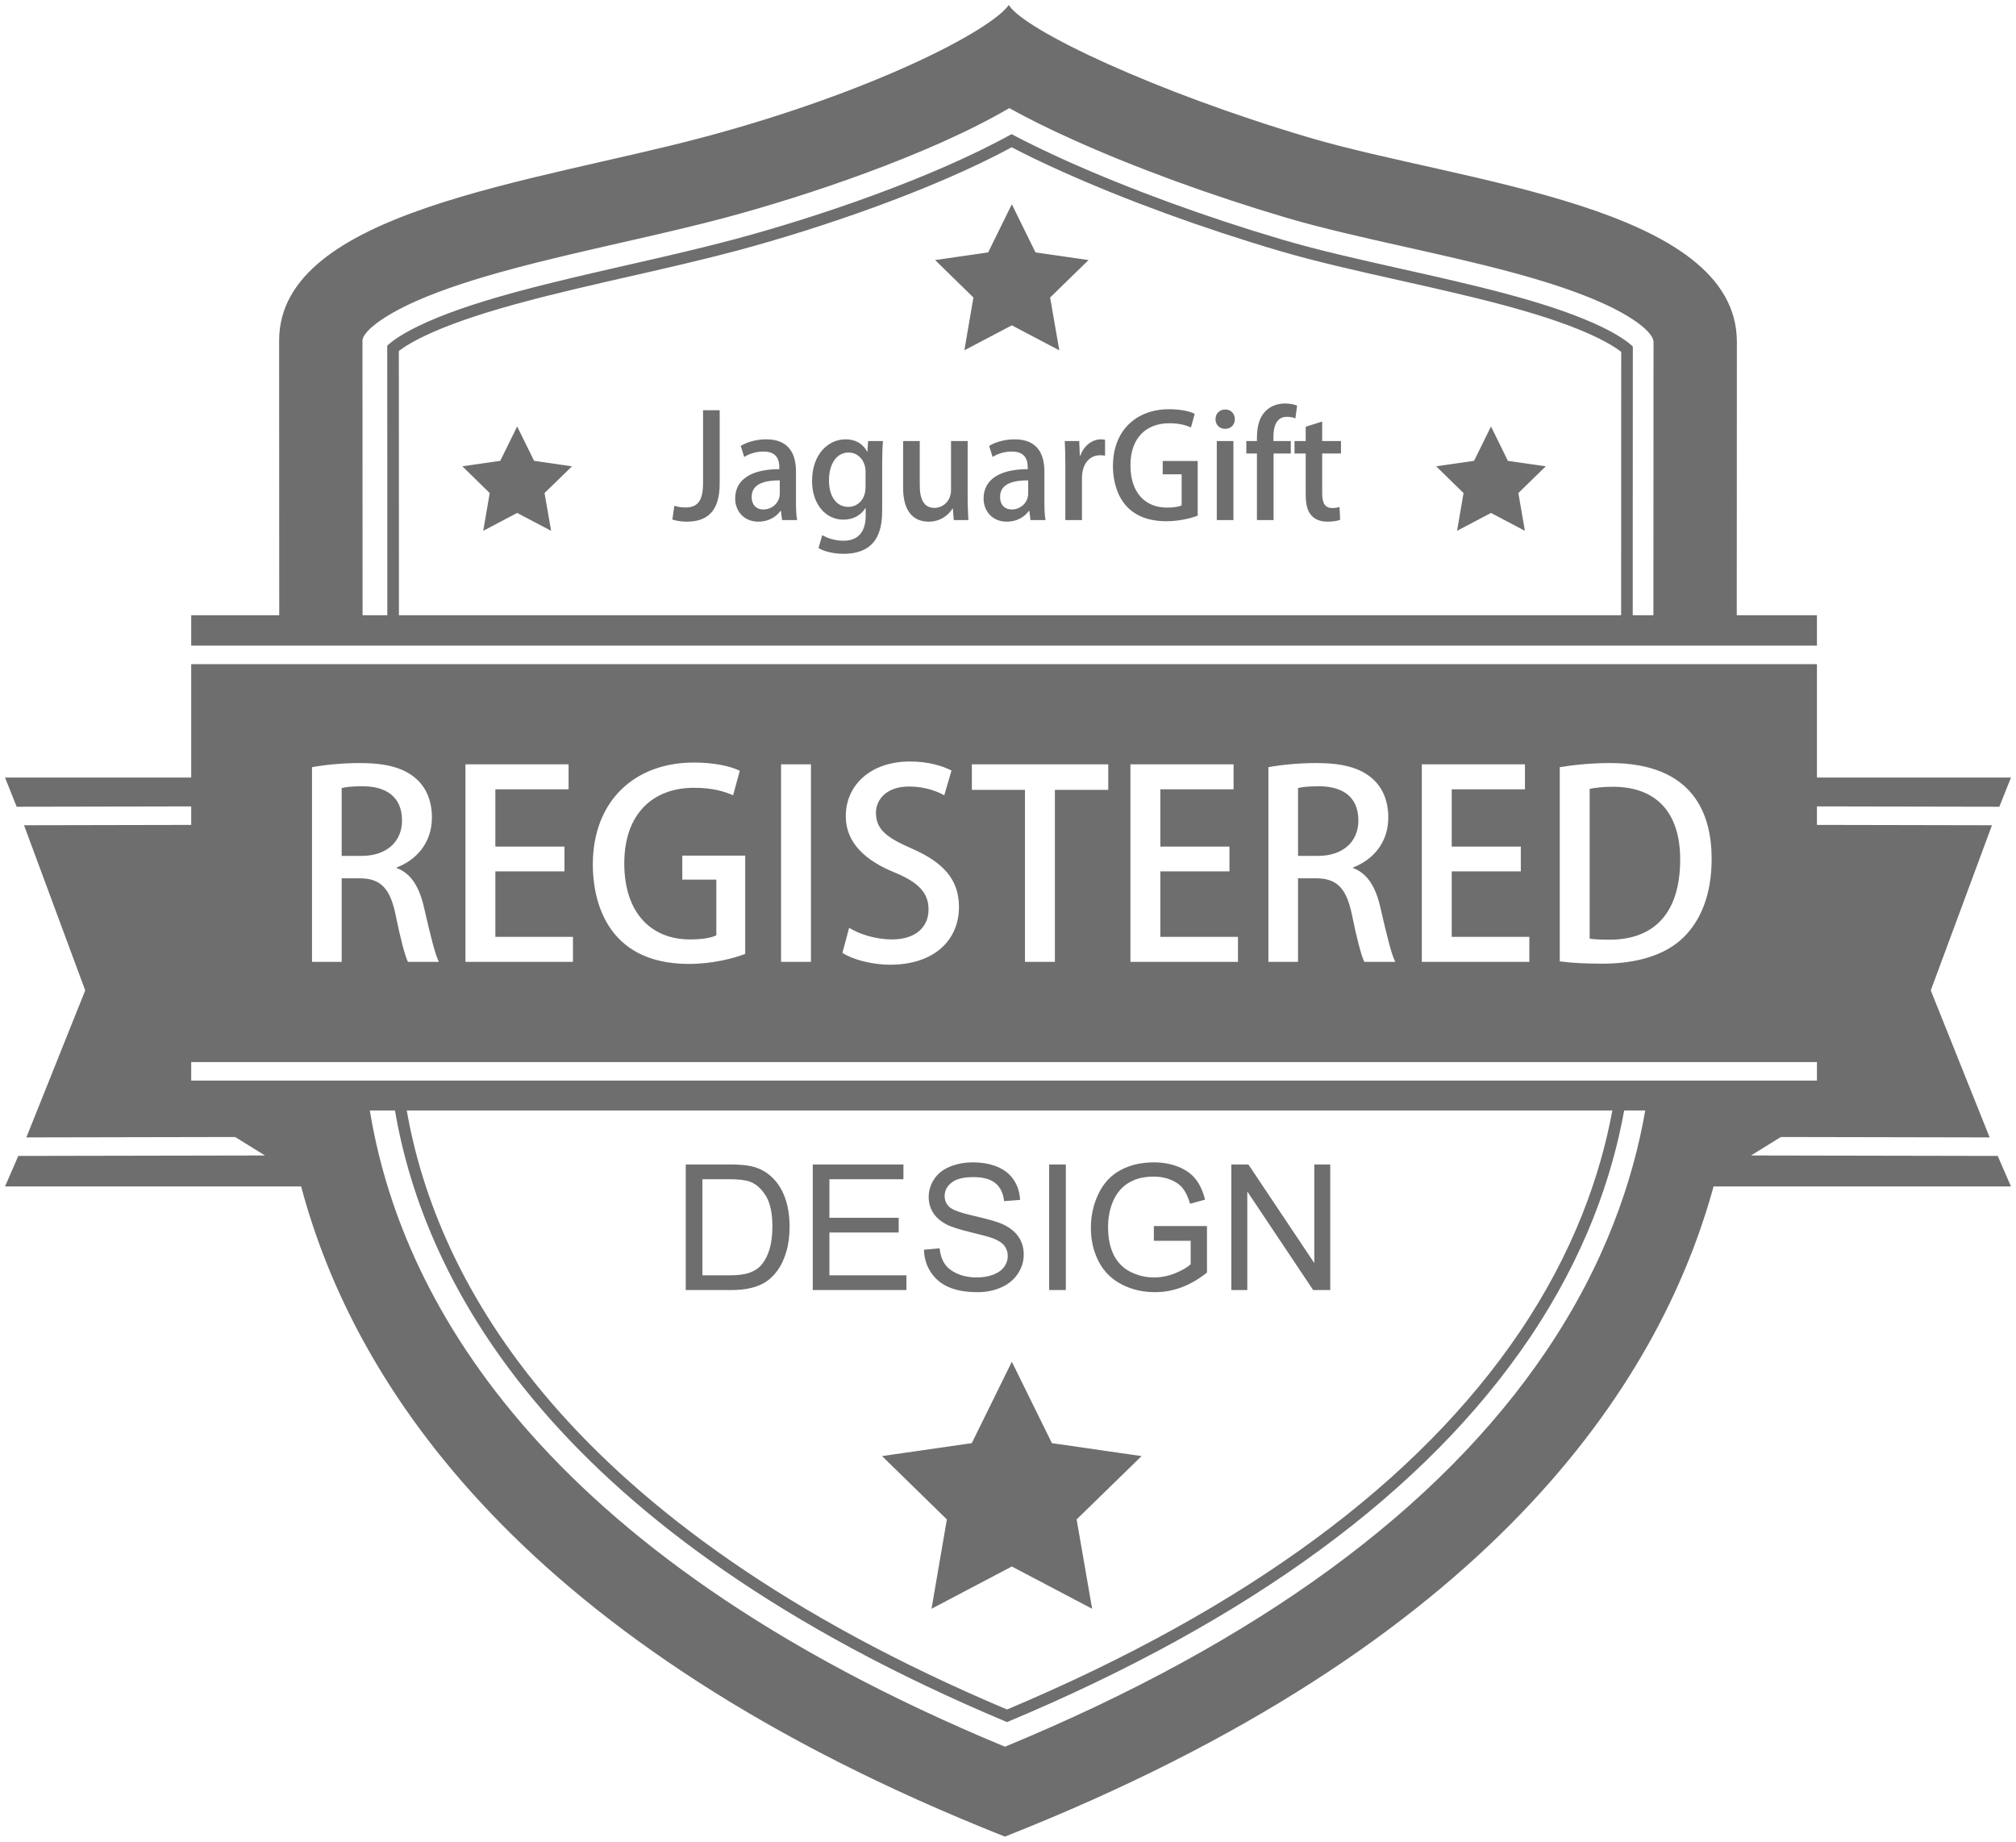 <?xml version="1.0" encoding="UTF-8" standalone="no"?>
<!DOCTYPE svg PUBLIC "-//W3C//DTD SVG 1.1//EN" "http://www.w3.org/Graphics/SVG/1.1/DTD/svg11.dtd">
<svg xmlns="http://www.w3.org/2000/svg" xmlns:xlink="http://www.w3.org/1999/xlink" version="1.1" width="401.701pt" height="366.921pt" viewBox="0 0 401.701 366.921">
<g enable-background="new">
<g id="Layer-1" data-name="Warstwa 1">
<path transform="matrix(1,0,0,-1,1,365.921)" d="M 315.752 208.756 C 316.779 208.962 318.321 209.167 320.376 209.167 C 328.853 209.167 333.786 204.235 333.786 194.679 C 333.786 183.838 328.442 178.649 319.605 178.7 C 318.218 178.7 316.779 178.752 315.752 178.906 Z M 309.792 174.385 C 312.001 174.076 314.827 173.922 318.321 173.922 C 325.257 173.922 330.857 175.669 334.402 179.111 C 337.845 182.451 340.054 187.64 340.054 194.781 L 340.054 194.833 C 340.054 203.567 336.56 213.894 319.811 213.894 C 316.111 213.894 312.618 213.535 309.792 213.072 Z M 303.729 179.265 L 288.264 179.265 L 288.264 192.315 L 302.034 192.315 L 302.034 197.248 L 288.264 197.248 L 288.264 208.654 L 302.856 208.654 L 302.856 213.637 L 282.305 213.637 L 282.305 174.282 L 303.729 174.282 Z M 257.643 195.398 L 257.643 208.911 C 258.362 209.116 259.801 209.27 261.805 209.27 C 266.069 209.27 269.666 207.523 269.666 202.437 C 269.666 198.224 266.583 195.398 261.651 195.398 Z M 268.587 193.086 C 272.543 194.576 275.626 198.018 275.626 203.054 C 275.626 206.239 274.547 208.962 272.491 210.76 C 270.025 212.97 266.429 213.894 261.291 213.894 C 257.746 213.894 254.252 213.535 251.735 213.072 L 251.735 174.282 L 257.643 174.282 L 257.643 190.928 L 261.24 190.928 C 265.401 190.928 267.302 188.925 268.381 183.684 C 269.357 178.854 270.282 175.412 270.847 174.282 L 277.013 174.282 C 276.242 175.772 275.266 179.831 274.084 184.968 C 273.159 189.13 271.515 191.904 268.587 192.983 Z M 245.672 179.265 L 230.207 179.265 L 230.207 192.315 L 243.976 192.315 L 243.976 197.248 L 230.207 197.248 L 230.207 208.654 L 244.799 208.654 L 244.799 213.637 L 224.247 213.637 L 224.247 174.282 L 245.672 174.282 Z M 219.828 213.637 L 192.65 213.637 L 192.65 208.551 L 203.233 208.551 L 203.233 174.282 L 209.193 174.282 L 209.193 208.551 L 219.828 208.551 Z M 188.591 212.404 C 186.895 213.278 184.069 214.203 180.319 214.203 C 172.509 214.203 167.526 209.527 167.526 203.31 C 167.526 197.967 171.482 194.422 177.339 192.059 C 182.014 190.106 184.018 188.051 184.018 184.712 C 184.018 181.167 181.398 178.752 176.722 178.752 C 173.485 178.752 170.3 179.779 168.193 181.064 L 166.858 176.08 C 168.759 174.796 172.663 173.716 176.363 173.716 C 185.2 173.716 190.081 178.649 190.081 185.225 C 190.081 190.62 187.049 194.062 180.73 196.837 C 175.746 198.995 173.537 200.639 173.537 203.978 C 173.537 206.496 175.489 209.219 180.165 209.219 C 183.402 209.219 185.868 208.191 187.152 207.472 Z M 154.63 174.282 L 160.589 174.282 L 160.589 213.637 L 154.63 213.637 Z M 147.488 195.449 L 134.952 195.449 L 134.952 190.671 L 141.733 190.671 L 141.733 179.574 C 140.86 179.111 139.062 178.752 136.493 178.752 C 128.786 178.752 123.391 183.992 123.391 193.908 C 123.391 203.876 129.197 208.962 137.263 208.962 C 140.86 208.962 143.223 208.294 145.073 207.472 L 146.409 212.353 C 144.457 213.329 141.117 213.997 137.263 213.997 C 125.498 213.997 117.123 206.393 117.123 193.651 C 117.123 187.383 119.281 173.871 136.287 173.871 C 140.963 173.871 145.279 175.001 147.488 175.875 Z M 113.167 179.265 L 97.702 179.265 L 97.702 192.315 L 111.472 192.315 L 111.472 197.248 L 97.702 197.248 L 97.702 208.654 L 112.294 208.654 L 112.294 213.637 L 91.743 213.637 L 91.743 174.282 L 113.167 174.282 Z M 67.081 195.398 L 67.081 208.911 C 67.8 209.116 69.239 209.27 71.243 209.27 C 75.507 209.27 79.104 207.523 79.104 202.437 C 79.104 198.224 76.021 195.398 71.089 195.398 Z M 78.025 193.086 C 81.981 194.576 85.064 198.018 85.064 203.054 C 85.064 206.239 83.985 208.962 81.929 210.76 C 79.463 212.97 75.867 213.894 70.729 213.894 C 67.184 213.894 63.69 213.535 61.172 213.072 L 61.172 174.282 L 67.081 174.282 L 67.081 190.928 L 70.678 190.928 C 74.839 190.928 76.74 188.925 77.819 183.684 C 78.795 178.854 79.72 175.412 80.285 174.282 L 86.451 174.282 C 85.68 175.772 84.704 179.831 83.522 184.968 C 82.597 189.13 80.953 191.904 78.025 192.983 Z M 135.641 108.893 L 135.641 133.914 L 144.261 133.914 C 146.206 133.914 147.691 133.798 148.716 133.559 C 150.149 133.227 151.372 132.627 152.386 131.765 C 153.708 130.647 154.692 129.226 155.345 127.49 C 156.002 125.754 156.329 123.769 156.329 121.538 C 156.329 119.639 156.107 117.956 155.665 116.488 C 155.222 115.02 154.651 113.803 153.958 112.842 C 153.259 111.881 152.502 111.124 151.675 110.576 C 150.854 110.023 149.858 109.604 148.693 109.318 C 147.522 109.033 146.183 108.893 144.668 108.893 Z M 138.961 111.829 L 144.296 111.829 C 145.944 111.829 147.237 111.98 148.175 112.289 C 149.112 112.597 149.858 113.028 150.417 113.588 C 151.197 114.374 151.809 115.434 152.246 116.762 C 152.683 118.09 152.904 119.697 152.904 121.59 C 152.904 124.211 152.473 126.226 151.617 127.636 C 150.761 129.045 149.718 129.989 148.489 130.466 C 147.604 130.81 146.177 130.979 144.208 130.979 L 138.961 130.979 Z M 160.947 108.893 L 160.947 133.914 L 179.014 133.914 L 179.014 130.979 L 164.267 130.979 L 164.267 123.291 L 178.071 123.291 L 178.071 120.355 L 164.267 120.355 L 164.267 111.829 L 179.608 111.829 L 179.608 108.893 Z M 183.103 116.931 L 186.213 117.21 C 186.359 115.952 186.702 114.921 187.244 114.112 C 187.786 113.308 188.624 112.656 189.76 112.155 C 190.896 111.66 192.177 111.409 193.598 111.409 C 194.862 111.409 195.974 111.596 196.941 111.974 C 197.908 112.353 198.625 112.871 199.096 113.529 C 199.568 114.188 199.807 114.904 199.807 115.673 C 199.807 116.453 199.58 117.135 199.125 117.723 C 198.671 118.305 197.92 118.795 196.871 119.196 C 196.202 119.453 194.716 119.86 192.416 120.414 C 190.115 120.967 188.508 121.485 187.588 121.975 C 186.393 122.603 185.508 123.384 184.926 124.31 C 184.338 125.236 184.047 126.279 184.047 127.426 C 184.047 128.696 184.407 129.878 185.124 130.973 C 185.84 132.074 186.883 132.907 188.263 133.477 C 189.637 134.048 191.169 134.334 192.853 134.334 C 194.705 134.334 196.341 134.037 197.757 133.437 C 199.172 132.843 200.261 131.963 201.024 130.798 C 201.787 129.639 202.194 128.323 202.253 126.855 L 199.073 126.611 C 198.904 128.189 198.327 129.383 197.343 130.187 C 196.359 130.996 194.903 131.398 192.981 131.398 C 190.977 131.398 189.515 131.031 188.601 130.298 C 187.686 129.564 187.226 128.679 187.226 127.641 C 187.226 126.745 187.553 126.005 188.199 125.423 C 188.84 124.846 190.5 124.246 193.19 123.64 C 195.881 123.029 197.728 122.499 198.729 122.044 C 200.18 121.375 201.257 120.53 201.95 119.499 C 202.643 118.474 202.987 117.292 202.987 115.952 C 202.987 114.619 202.608 113.372 201.845 112.196 C 201.082 111.019 199.993 110.105 198.566 109.452 C 197.139 108.8 195.537 108.474 193.75 108.474 C 191.49 108.474 189.597 108.806 188.071 109.464 C 186.539 110.122 185.345 111.112 184.477 112.44 C 183.604 113.762 183.149 115.259 183.103 116.931 Z M 208.054 108.893 L 208.054 133.914 L 211.374 133.914 L 211.374 108.893 Z M 228.911 118.713 L 228.911 121.648 L 239.499 121.648 L 239.499 112.376 C 237.874 111.083 236.197 110.105 234.467 109.452 C 232.737 108.8 230.961 108.474 229.144 108.474 C 226.686 108.474 224.455 108.998 222.446 110.052 C 220.442 111.1 218.922 112.627 217.903 114.613 C 216.878 116.605 216.365 118.829 216.365 121.281 C 216.365 123.716 216.872 125.987 217.891 128.102 C 218.91 130.21 220.372 131.777 222.282 132.796 C 224.193 133.821 226.395 134.334 228.887 134.334 C 230.693 134.334 232.329 134.042 233.791 133.454 C 235.253 132.866 236.401 132.051 237.228 131.008 C 238.061 129.96 238.69 128.591 239.12 126.908 L 236.133 126.092 C 235.754 127.362 235.288 128.364 234.735 129.098 C 234.176 129.826 233.384 130.408 232.347 130.845 C 231.316 131.282 230.169 131.503 228.905 131.503 C 227.396 131.503 226.092 131.27 224.985 130.81 C 223.884 130.35 222.999 129.744 222.318 128.987 C 221.642 128.236 221.118 127.409 220.745 126.512 C 220.11 124.957 219.79 123.279 219.79 121.468 C 219.79 119.231 220.174 117.362 220.937 115.853 C 221.706 114.35 222.824 113.232 224.286 112.504 C 225.754 111.776 227.309 111.409 228.957 111.409 C 230.39 111.409 231.788 111.689 233.151 112.242 C 234.514 112.801 235.545 113.389 236.249 114.025 L 236.249 118.713 Z M 244.351 108.893 L 244.351 133.914 L 247.752 133.914 L 260.88 114.275 L 260.88 133.914 L 264.06 133.914 L 264.06 108.893 L 260.659 108.893 L 247.531 128.533 L 247.531 108.893 Z M 259.17 278.047 L 256.941 278.047 L 256.941 275.561 L 259.17 275.561 L 259.17 267.416 C 259.17 265.359 259.541 264.044 260.341 263.187 C 261.027 262.415 262.142 261.986 263.457 261.986 C 264.571 261.986 265.457 262.129 266.028 262.358 L 265.914 264.901 C 265.514 264.787 265.114 264.702 264.457 264.702 C 263.056 264.702 262.456 265.644 262.456 267.588 L 262.456 275.561 L 266.2 275.561 L 266.2 278.047 L 262.456 278.047 L 262.456 281.934 L 259.17 280.905 Z M 247.338 278.047 L 247.338 275.561 L 249.453 275.561 L 249.453 262.301 L 252.768 262.301 L 252.768 275.561 L 256.197 275.561 L 256.197 278.047 L 252.74 278.047 L 252.74 278.904 C 252.74 281.019 253.368 282.877 255.426 282.877 C 256.197 282.877 256.683 282.734 257.112 282.563 L 257.455 285.106 C 256.884 285.335 256.083 285.534 255.055 285.534 C 253.768 285.534 252.311 285.135 251.225 284.077 C 249.453 282.305 249.453 279.762 249.453 278.047 Z M 244.767 278.047 L 241.452 278.047 L 241.452 262.301 L 244.767 262.301 Z M 245.052 282.391 C 245.052 283.505 244.281 284.334 243.138 284.334 C 241.995 284.334 241.195 283.505 241.195 282.391 C 241.195 281.334 241.966 280.476 243.109 280.476 C 244.309 280.476 245.052 281.334 245.052 282.391 Z M 237.651 274.075 L 230.678 274.075 L 230.678 271.417 L 234.45 271.417 L 234.45 265.244 C 233.965 264.987 232.964 264.787 231.535 264.787 C 227.249 264.787 224.248 267.702 224.248 273.218 C 224.248 278.762 227.477 281.591 231.964 281.591 C 233.965 281.591 235.279 281.219 236.308 280.762 L 237.051 283.477 C 235.965 284.02 234.107 284.392 231.964 284.392 C 225.42 284.392 220.762 280.162 220.762 273.075 C 220.762 269.588 221.962 262.072 231.421 262.072 C 234.022 262.072 236.422 262.701 237.651 263.187 Z M 219.19 278.304 C 218.904 278.362 218.676 278.39 218.361 278.39 C 216.647 278.39 214.989 277.161 214.275 275.161 L 214.16 275.161 L 214.046 278.047 L 211.16 278.047 C 211.245 276.59 211.274 275.075 211.274 273.246 L 211.274 262.301 L 214.589 262.301 L 214.589 270.645 C 214.589 273.389 215.989 275.218 218.218 275.218 C 218.59 275.218 218.904 275.189 219.19 275.132 Z M 203.873 267.616 C 203.873 265.787 202.387 264.416 200.586 264.416 C 199.357 264.416 198.271 265.187 198.271 266.93 C 198.271 269.731 201.272 270.217 203.873 270.217 Z M 207.102 271.989 C 207.102 275.332 205.816 278.39 201.186 278.39 C 199.071 278.39 197.214 277.79 196.099 277.076 L 196.785 274.875 C 197.785 275.532 199.214 275.961 200.615 275.961 C 203.787 275.961 203.787 273.618 203.787 272.446 C 198.386 272.446 194.985 270.503 194.985 266.587 C 194.985 264.158 196.671 261.986 199.615 261.986 C 201.586 261.986 203.13 262.901 204.015 264.13 L 204.101 264.13 L 204.33 262.301 L 207.331 262.301 C 207.13 263.329 207.102 264.702 207.102 266.045 Z M 191.813 278.047 L 188.498 278.047 L 188.498 268.302 C 188.498 265.93 186.726 264.73 185.211 264.73 C 183.039 264.73 182.268 266.53 182.268 269.245 L 182.268 278.047 L 178.953 278.047 L 178.953 268.693 C 178.953 263.673 181.325 261.986 184.04 261.986 C 186.583 261.986 188.126 263.501 188.783 264.587 L 188.869 264.587 L 189.041 262.301 L 191.956 262.301 C 191.898 263.558 191.813 265.04 191.813 266.807 Z M 171.466 268.874 C 171.466 266.245 169.751 264.93 168.036 264.93 C 165.579 264.93 164.178 267.13 164.178 270.217 C 164.178 273.589 165.779 275.761 168.065 275.761 C 170.094 275.761 171.466 274.046 171.466 271.96 Z M 171.98 278.047 L 171.837 275.932 L 171.78 275.932 C 171.123 277.19 169.808 278.39 167.465 278.39 C 164.036 278.39 160.806 275.418 160.806 270.074 C 160.806 265.673 163.35 262.386 167.065 262.386 C 169.094 262.386 170.637 263.358 171.437 264.702 L 171.494 264.702 L 171.494 263.187 C 171.494 259.614 169.665 258.185 167.093 258.185 C 165.322 258.185 163.807 258.729 162.835 259.3 L 162.092 256.728 C 163.321 255.985 165.236 255.585 167.065 255.585 C 174.524 255.585 174.781 261.386 174.781 264.53 L 174.781 273.503 C 174.781 275.618 174.838 276.933 174.923 278.047 Z M 154.376 267.616 C 154.376 265.787 152.89 264.416 151.09 264.416 C 149.861 264.416 148.775 265.187 148.775 266.93 C 148.775 269.731 151.776 270.217 154.376 270.217 Z M 157.605 271.989 C 157.605 275.332 156.32 278.39 151.69 278.39 C 149.575 278.39 147.718 277.79 146.603 277.076 L 147.289 274.875 C 148.289 275.532 149.718 275.961 151.118 275.961 C 154.291 275.961 154.291 273.618 154.291 272.446 C 148.889 272.446 145.488 270.503 145.488 266.587 C 145.488 264.158 147.175 261.986 150.118 261.986 C 152.09 261.986 153.633 262.901 154.519 264.13 L 154.605 264.13 L 154.833 262.301 L 157.834 262.301 C 157.634 263.329 157.605 264.702 157.605 266.045 Z M 142.402 284.191 L 139.087 284.191 L 139.087 269.674 C 139.087 265.787 137.744 264.816 135.544 264.816 C 134.658 264.816 133.915 264.959 133.372 265.159 L 132.972 262.415 C 133.657 262.158 134.829 261.986 135.829 261.986 C 139.659 261.986 142.402 263.787 142.402 269.56 Z M 105.421 274.106 L 102.05 280.955 L 98.679 274.106 L 91.127 273.016 L 96.582 267.687 L 95.29 260.165 L 102.05 263.726 L 108.812 260.165 L 107.502 267.687 L 112.974 273.016 Z M 299.459 274.103 L 296.089 280.955 L 292.716 274.103 L 285.164 273.016 L 290.619 267.685 L 289.33 260.165 L 296.089 263.723 L 302.848 260.165 L 301.543 267.685 L 307.012 273.016 Z M 361.04 237.286 L 37.099 237.286 L 37.099 243.34 L 54.638 243.34 C 54.628 276.846 54.618 297.868 54.618 298.063 C 54.618 323.919 105.507 329.544 139.645 338.707 C 172.752 347.592 196.311 359.746 200.006 364.921 C 203.165 359.85 229.454 347.483 260.055 338.459 C 290.022 329.621 345.083 324.87 345.083 297.81 C 345.083 297.65 345.073 276.741 345.061 243.34 L 361.04 243.34 Z M 322.04 295.818 C 321.124 296.531 319.171 297.843 315.555 299.446 C 305.649 303.844 291.482 307.015 277.783 310.084 L 277.49 310.148 C 269.05 312.041 261.077 313.83 253.829 315.968 C 238.625 320.451 223.246 326.071 210.529 331.788 C 206.879 333.429 203.538 335.034 200.584 336.573 C 184.618 327.949 162.112 320.35 146.127 316.059 C 139.089 314.172 131.455 312.436 124.72 310.903 L 124.589 310.875 C 110.206 307.594 95.332 304.2 85.158 299.701 C 81.435 298.058 79.427 296.725 78.471 295.984 L 78.471 295.121 L 78.479 278.952 L 78.49 243.34 L 322.021 243.34 L 322.033 282.825 L 322.04 295.307 Z M 328.474 297.81 C 328.474 299.407 325.214 302.467 317.925 305.702 C 307.404 310.369 292.899 313.618 278.87 316.761 C 270.426 318.654 262.446 320.442 255.357 322.531 C 240.425 326.934 225.357 332.439 212.928 338.029 C 207.684 340.388 203.49 342.487 200.108 344.383 C 184.091 334.996 159.432 326.823 143.948 322.669 C 137.236 320.866 129.892 319.193 122.792 317.575 C 108.037 314.213 92.779 310.732 81.987 305.961 C 74.591 302.693 71.222 299.575 71.222 298.063 L 71.226 295.121 C 71.228 287.271 71.235 270.378 71.244 243.34 L 76.177 243.34 L 76.167 278.952 L 76.16 295.122 L 76.158 297.047 C 77.02 297.899 79.391 299.683 84.223 301.817 C 94.632 306.421 109.667 309.845 124.205 313.159 C 131.33 314.782 138.696 316.461 145.528 318.293 C 162.053 322.729 184.78 330.458 200.561 339.197 C 203.734 337.512 207.393 335.733 211.476 333.897 C 224.108 328.219 239.382 322.641 254.485 318.187 C 261.742 316.047 269.781 314.248 278.288 312.341 C 292.098 309.25 306.378 306.051 316.494 301.561 C 321.259 299.448 323.546 297.693 324.353 296.871 L 324.353 295.308 L 324.346 282.826 L 324.334 243.34 L 328.455 243.34 C 328.463 270.777 328.471 287.909 328.474 295.306 Z M 397.056 135.617 L 399.701 129.534 L 340.44 129.534 C 329.595 90 295.686 38.085 199.235 0 C 103.037 38.087 69.532 90 59.002 129.534 L 0 129.534 L 2.646 135.617 L 51.8 135.71 L 45.855 139.388 L 4.25 139.307 L 15.98 168.595 L 3.787 201.502 L 37.099 201.569 L 37.099 205.255 L 2.319 205.189 L 0 211.007 L 37.099 211.007 L 37.099 233.599 L 361.04 233.599 L 361.04 211.007 L 399.701 211.007 L 397.381 205.189 L 361.04 205.258 L 361.04 201.572 L 395.913 201.502 L 383.72 168.595 L 395.451 139.307 L 353.846 139.388 L 347.901 135.71 Z M 326.825 144.68 L 322.627 144.68 C 320.226 131.402 314.839 115.706 303.766 99.307 C 283.203 68.839 248.181 43.113 199.655 22.817 C 109.48 60.637 83.608 110.074 77.697 144.68 L 72.691 144.68 C 78.585 108.546 105.189 56.854 199.244 17.913 C 249.519 38.667 285.79 65.179 307.114 96.771 C 318.818 114.108 324.403 130.719 326.825 144.68 Z M 199.657 25.326 C 247.295 45.388 281.673 70.711 301.848 100.602 C 312.596 116.52 317.883 131.761 320.275 144.68 L 80.046 144.68 C 85.974 110.828 111.502 62.555 199.657 25.326 Z M 361.04 150.634 L 361.04 154.32 L 37.099 154.32 L 37.099 150.634 Z M 205.334 315.631 L 200.614 325.22 L 195.896 315.631 L 185.327 314.108 L 192.96 306.649 L 191.154 296.124 L 200.614 301.103 L 210.073 296.124 L 208.245 306.649 L 215.9 314.108 Z M 208.599 78.392 L 200.615 94.612 L 192.634 78.392 L 174.755 75.816 L 187.667 63.199 L 184.612 45.395 L 200.615 53.818 L 216.616 45.395 L 213.523 63.199 L 226.471 75.816 Z " fill="#6e6e6e" fill-rule="evenodd"/>
</g>
</g>
</svg>

